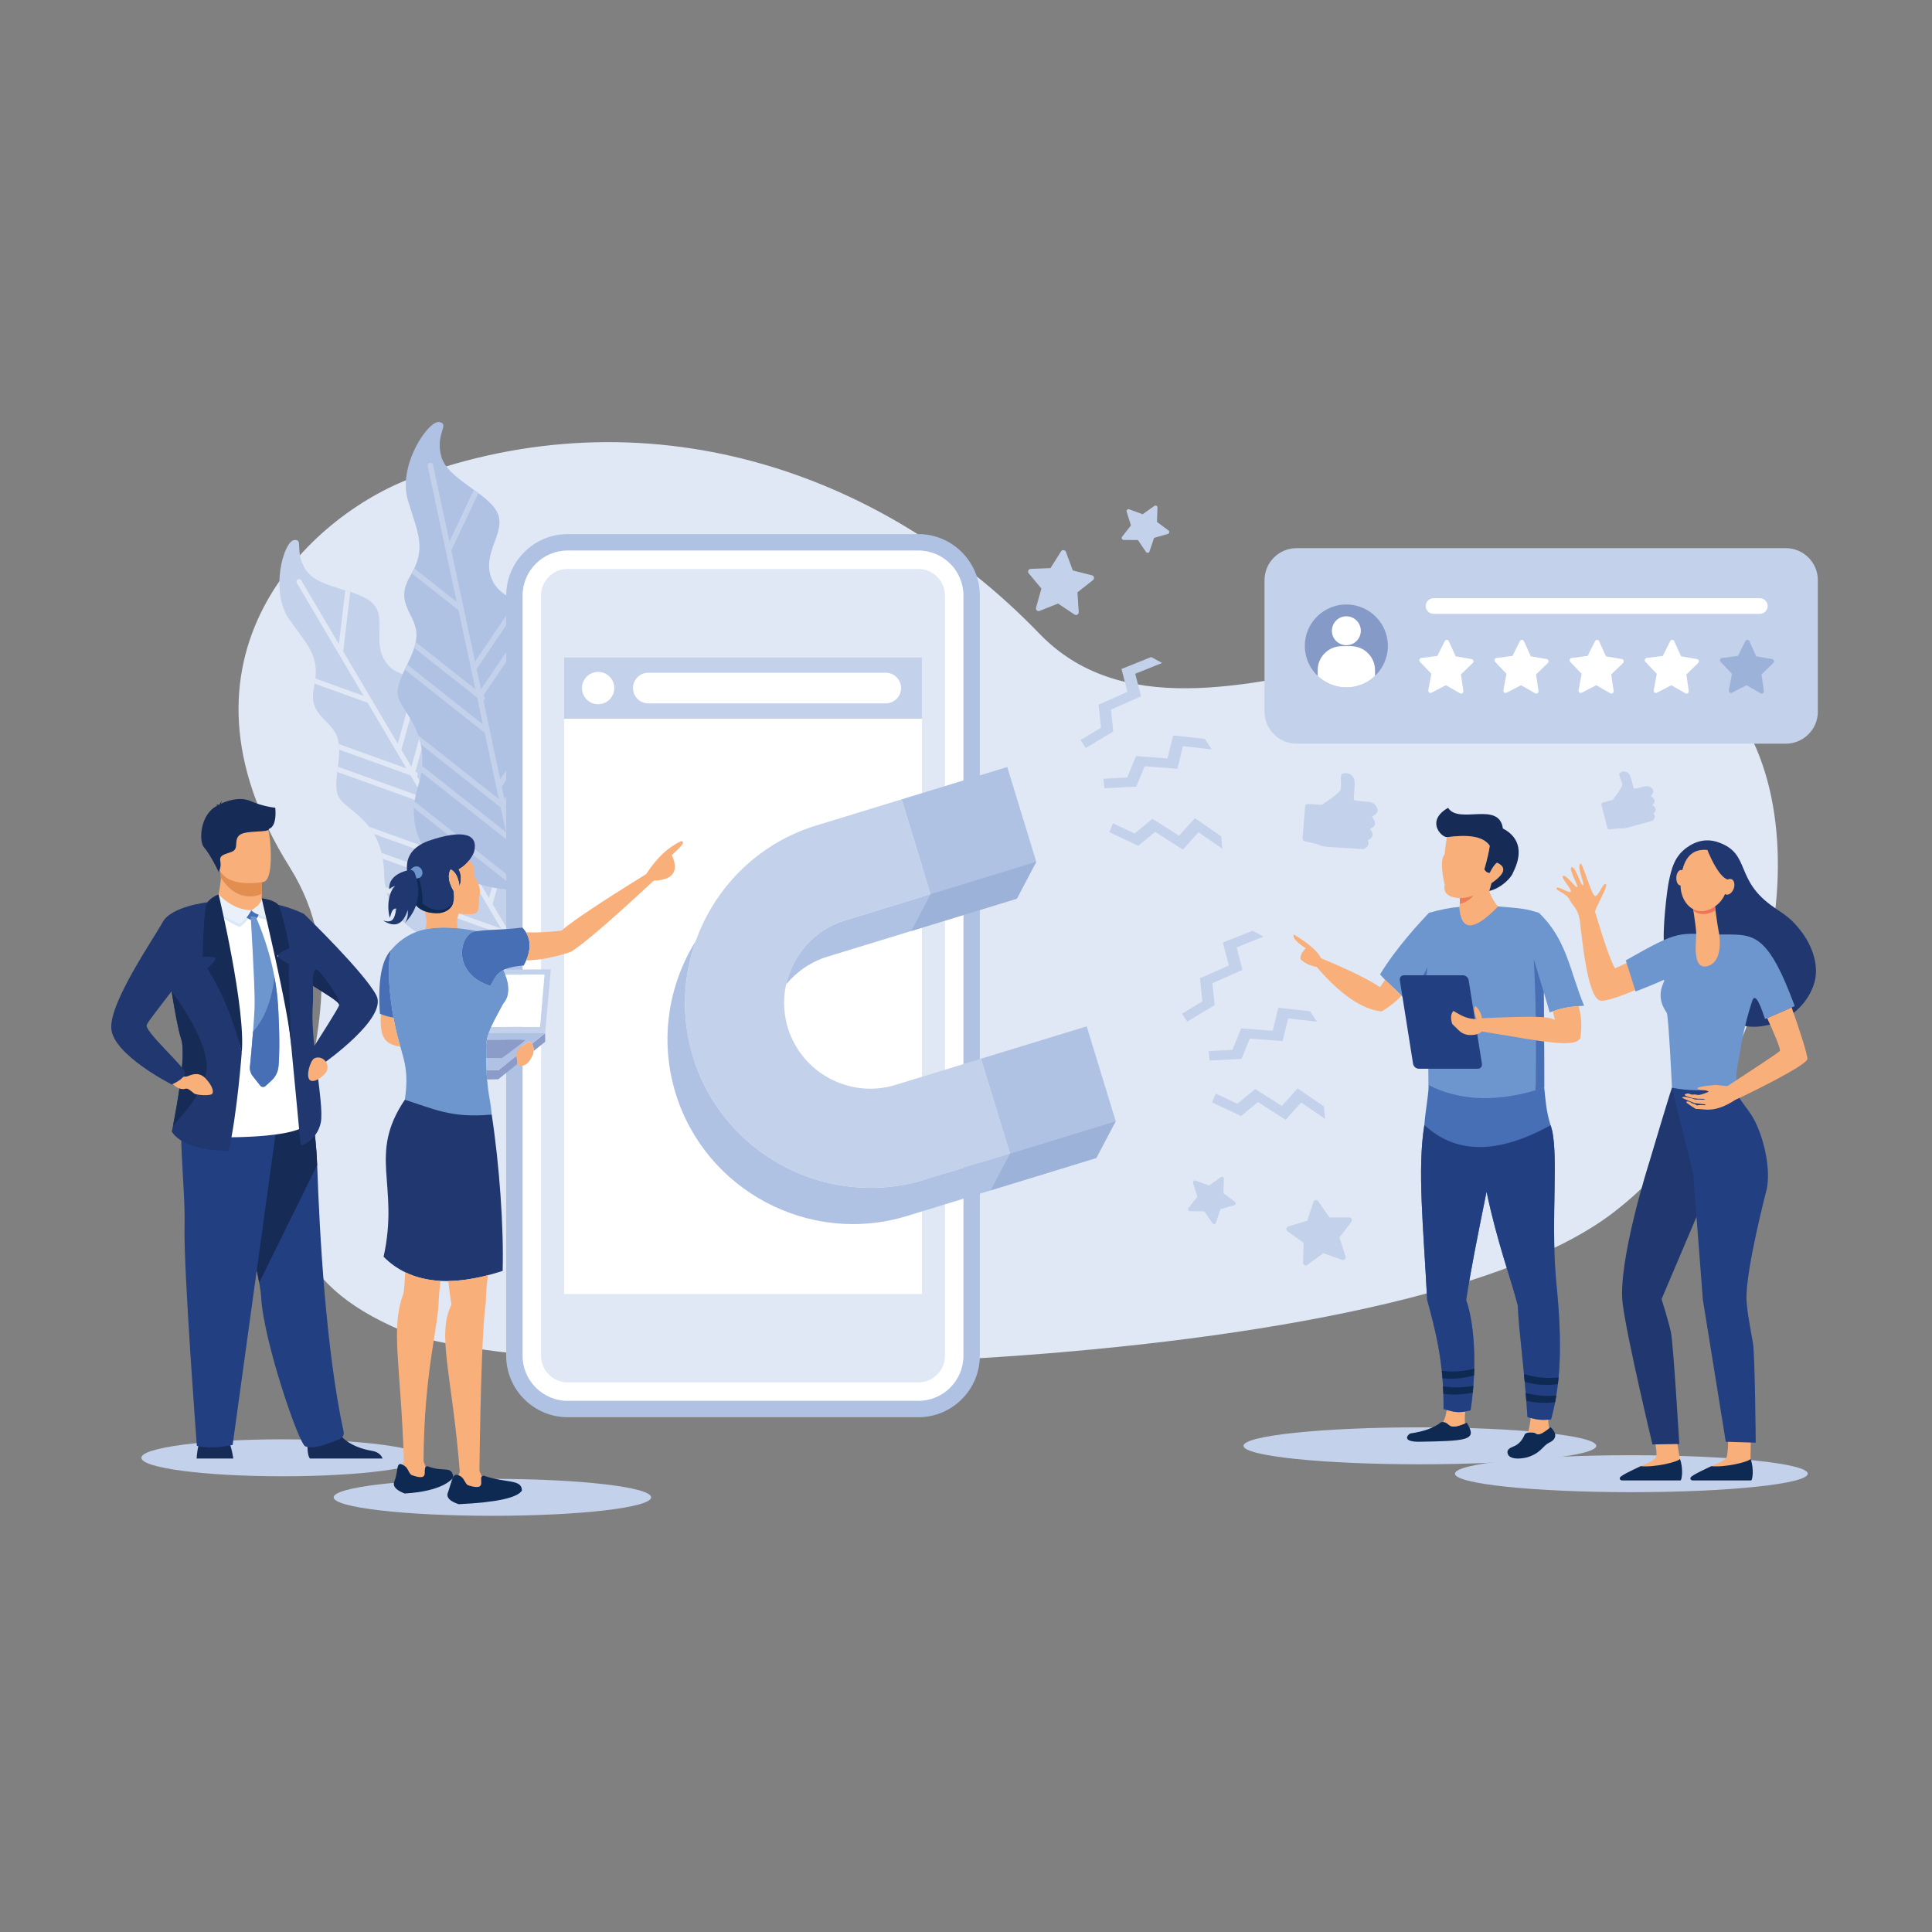 <svg xmlns="http://www.w3.org/2000/svg" enable-background="new 0 0 2000 2000" viewBox="0 0 2000 2000" id="business-team-attract-people">
  <rect x="0" y="0" width="2000" height="2000" fill="#808080" stroke="none"/>
  <path fill="#e0e8f5" fill-rule="evenodd" d="M426.61,494.71c240-89.1,483.93-10.33,649.37,161.24c82.74,85.81,210.95,56.16,341.49,26.51
		c130.45-29.63,263.24-59.26,355.28,26.36c125.66,116.9,68.1,417.44-104.21,547.61c-234.21,176.93-1106.71,182.24-1251.48,121.53
		c-247.38-103.75-1.58-295.88-117.05-480.06C163.77,680.62,320.55,534.08,426.61,494.71z" clip-rule="evenodd"></path>
  <path fill="#c4d1eb" fill-rule="evenodd" d="M442.55,970.49c0,0-43.73-14-44.9-66.2c-1.18-52.2-35.05-63.08-45.5-76.91c-10.45-13.83,3.17-41.26-2.44-62.32
		c-5.61-21.07-31.26-22.65-24.62-53.96c6.64-31.3-5.02-40.81-25.53-69.71c-20.51-28.9-6.01-80.76,4.76-82.29
		c10.77-1.54-0.42,11.9,12.52,31.23c12.94,19.32,53.78,19.01,69.16,34.41c15.38,15.39-2.61,42.23,15.56,63.45
		c18.16,21.21,59.24,6.79,74.27,27.82c15.03,21.02-7.03,52.95,4.75,75.65c11.79,22.71,42.65,31.52,57.91,48.79
		c15.26,17.27,43.99,50.44,14.51,100.75C523.52,991.5,442.55,970.49,442.55,970.49z" clip-rule="evenodd"></path>
  <path fill="#e0e8f5" fill-rule="evenodd" d="M400.51,924.41c-0.55-1.98-1.03-4.03-1.43-6.16l119.66,43.09l-13.89-23.51c-0.06-0.09-0.13-0.2-0.18-0.3
		l-7.12-12.05l-101.32-36.49c-0.36-2.12-0.78-4.15-1.26-6.1l98.34,35.42l-12.56-21.26l-93.6-33.71c-1.59-2.7-3.29-5.18-5.06-7.47
		l94.42,34l-6.24-10.55c-0.07-0.11-0.14-0.21-0.19-0.32l-27.28-46.17l-93.69-33.74c0.22-1.78,0.46-3.58,0.69-5.4l88.77,31.97
		l-13.62-23.05l-73.82-26.58c-0.03-1.95-0.16-3.89-0.4-5.79l69.98,25.2l-10.25-17.34c-0.05-0.08-0.1-0.16-0.15-0.25l-29.77-50.38
		l-54.78-19.73c0.33-1.86,0.6-3.65,0.79-5.36l49.75,17.92l-25.99-43.98c-0.06-0.08-0.11-0.17-0.15-0.26l-42.91-72.61
		c-0.74-1.26-0.33-2.89,0.93-3.63c1.26-0.75,2.89-0.33,3.64,0.93l38.99,65.98l6.62-55.61c1.74,0.54,3.46,1.08,5.16,1.63l-7.33,61.52
		l29.3,49.57c0.04,0.06,0.08,0.13,0.12,0.2l27.1,45.84l19.07-68.86c1.77,0.26,3.54,0.48,5.32,0.7l-20.63,74.53l10.33,17.47
		l25.24-90.08c1.79,0.29,3.54,0.63,5.24,1.02l-26.36,94.11l0.68,0.24c1.38,0.5,2.1,2.01,1.6,3.4c-0.14,0.4-0.37,0.74-0.66,1.02
		l15.22,25.75c0.05,0.08,0.09,0.15,0.13,0.22l24.64,41.69l18.69-66.72c1.41,1.37,2.88,2.69,4.41,3.96l-19.36,69.1l6.34,10.72
		l20.73-74c1.53,1.07,3.08,2.11,4.65,3.13l-21.63,77.2l16.16,27.34c0.05,0.07,0.08,0.14,0.12,0.21l4.47,7.57l26.56-94.79
		c1.55,1.32,3.02,2.68,4.38,4.09l-27.19,97.04l17.09,28.91c0.04,0.07,0.08,0.13,0.12,0.21l0.05,0.08c-1.95,0.99-3.95,1.89-5.97,2.7
		L400.51,924.41z" clip-rule="evenodd"></path>
  <path fill="#b0c2e4" fill-rule="evenodd" d="M455.23,896.83c0,0-39.23-28.78-22.85-81.63c16.38-52.85-13.99-75.18-19.84-92.6
		c-5.85-17.42,17.07-40.39,18.52-63.45c1.46-23.06-23.79-33.28-6.58-62.51c17.21-29.22,8.69-42.7-2.2-78.64
		c-10.89-35.94,21.13-83.17,32.47-81.09c11.34,2.08-4.43,11.82,2.07,35.6c6.5,23.77,47.64,37.2,57.92,57.85
		c10.27,20.64-16.83,41.56-5.72,68.99c11.11,27.43,57.25,26.76,65.28,52.95c8.03,26.19-24.88,50.84-20.68,77.63
		c4.2,26.79,32.25,46.02,41.77,68.52c9.53,22.49,27.23,65.49-19.32,106.12C529.53,945.19,455.23,896.83,455.23,896.83z" clip-rule="evenodd"></path>
  <path fill="#c4d1eb" fill-rule="evenodd" d="M428.49 836.38c.11-2.17.32-4.39.63-6.67l105.74 83.57-6.05-28.3c-.03-.12-.06-.24-.08-.36l-3.1-14.51-89.54-70.76c.35-2.25.61-4.44.78-6.55l86.9 68.68-5.47-25.59-82.71-65.37c-.68-3.25-1.56-6.31-2.57-9.2l83.44 65.94-2.72-12.7c-.03-.13-.06-.26-.08-.39l-11.88-55.58L419 693.14c.82-1.71 1.67-3.44 2.51-5.19l78.44 62-5.93-27.75-65.23-51.55c.62-1.98 1.15-3.96 1.54-5.95l61.84 48.87-4.46-20.87c-.03-.1-.05-.2-.06-.3l-12.96-60.64-48.41-38.26c.96-1.76 1.83-3.46 2.6-5.12l43.96 34.75-11.32-52.95c-.03-.1-.05-.2-.07-.31l-18.69-87.4c-.32-1.52.64-3.01 2.16-3.34 1.52-.33 3.02.64 3.34 2.16l16.98 79.42 25.36-53.66c1.57 1.12 3.12 2.25 4.64 3.38l-28.06 59.35 12.76 59.67c.02.08.04.16.05.24l11.8 55.19 42.34-62.79c1.69.85 3.4 1.68 5.11 2.49l-45.81 67.95 4.49 21.03 55.67-82.03c1.69.9 3.34 1.82 4.92 2.79l-58.16 85.7.6.48c1.22.96 1.43 2.73.47 3.95-.28.35-.63.63-1.01.8l6.63 31c.02.09.04.18.05.27l10.73 50.18 41.24-60.76c.95 1.85 1.99 3.67 3.1 5.47l-42.71 62.92 2.76 12.91 45.73-67.38c1.18 1.59 2.39 3.16 3.62 4.71l-47.72 70.3 7.04 32.91c.02.09.04.17.05.26l1.95 9.11 58.58-86.32c1.11 1.85 2.13 3.71 3.02 5.59l-59.97 88.37 7.44 34.8c.02.08.04.16.05.25l.02.1c-2.29.34-4.6.57-6.91.71L428.49 836.38zM292.4 1489.98c80.66 0 146.05 8.56 146.05 19.12 0 10.56-65.39 19.13-146.05 19.13-80.66 0-146.05-8.56-146.05-19.13C146.35 1498.55 211.74 1489.98 292.4 1489.98zM509.72 1530.91c90.76 0 164.33 8.56 164.33 19.13 0 10.56-73.57 19.12-164.33 19.12-90.76 0-164.33-8.56-164.33-19.12C345.4 1539.47 418.97 1530.91 509.72 1530.91z" clip-rule="evenodd"></path>
  <ellipse cx="1688.78" cy="1525.56" fill="#c4d1eb" fill-rule="evenodd" clip-rule="evenodd" rx="182.61" ry="19.13"></ellipse>
  <path fill="#c4d1eb" fill-rule="evenodd" d="M1469.86,1477.58c100.85,0,182.61,8.56,182.61,19.13c0,10.56-81.76,19.12-182.61,19.12
		c-100.85,0-182.61-8.56-182.61-19.12C1287.25,1486.15,1369.01,1477.58,1469.86,1477.58z" clip-rule="evenodd"></path>
  <path fill="#b0c2e4" fill-rule="evenodd" d="M950.74,552.9H587.61c-35.01,0-63.59,28.58-63.59,63.59v787.02c0,35.01,28.58,63.59,63.59,63.59h363.13
		c35.01,0,63.59-28.58,63.59-63.59V616.5C1014.33,581.49,985.75,552.9,950.74,552.9z" clip-rule="evenodd"></path>
  <path fill="#fff" fill-rule="evenodd" d="M950.74,569.87H587.61c-25.65,0-46.63,20.98-46.63,46.63v787.02c0,25.65,20.98,46.63,46.63,46.63h363.13
		c25.65,0,46.63-20.98,46.63-46.63V616.5C997.37,590.85,976.39,569.87,950.74,569.87z" clip-rule="evenodd"></path>
  <path fill="#e0e8f5" fill-rule="evenodd" d="M950.74,588.99c-119.09,0-244.04,0-363.13,0c-15.13,0-27.5,12.38-27.5,27.5v787.02
		c0,15.13,12.38,27.5,27.5,27.5h363.13c15.13,0,27.5-12.38,27.5-27.5V616.5C978.24,601.37,965.87,588.99,950.74,588.99z" clip-rule="evenodd"></path>
  <path fill="#f48661" fill-rule="evenodd" d="M1732.37,1165.71c-3.93,3.45-8.24,4.85-13.27,3.8C1723.81,1173.09,1730.36,1170.35,1732.37,1165.71z" clip-rule="evenodd"></path>
  <path fill="#f9af79" fill-rule="evenodd" d="M1714.62,1507.28c0.75-5.32-0.92-14.47-5.08-28.79c8.24,0.01,15.18-3.63,23.61-3.5
		c2.3,13.47,5.88,35.58,5.88,35.58l0.38,17.49l-58.72,0.44c0,0,0.5,0.25,17.81-10.68
		C1699.78,1516.98,1713.91,1512.41,1714.62,1507.28z" clip-rule="evenodd"></path>
  <path fill="#0e2952" fill-rule="evenodd" d="M1739.68,1532.52h-60.59c-2.24-0.2-2.79-2.03-2.02-3.15c1.6-2.33,13.43-7.89,21.37-11.59
		c13.94,1.46,38.44-4.27,40.64-7.49C1742.9,1520.97,1740.93,1532.25,1739.68,1532.52z" clip-rule="evenodd"></path>
  <path fill="#f9af79" fill-rule="evenodd" d="M1787.76,1507.28c0.75-5.32,2.02-11.99,0.16-29.73c8.26,0.01,16.11-1.53,24.54-1.41
		c0,13.85-0.29,34.41-0.29,34.41l0.37,17.49l-58.7,0.44c0,0,0.5,0.25,17.79-10.68C1772.91,1516.98,1787.05,1512.41,1787.76,1507.28z
		" clip-rule="evenodd"></path>
  <path fill="#0e2952" fill-rule="evenodd" d="M1812.82,1532.52h-60.61c-2.24-0.2-2.78-2.03-2-3.15c1.59-2.33,13.42-7.89,21.37-11.59
		c13.94,1.46,38.42-4.27,40.62-7.49C1816.04,1520.97,1814.07,1532.25,1812.82,1532.52z" clip-rule="evenodd"></path>
  <path fill="#f9af79" fill-rule="evenodd" d="M1745.1,1000.31l-22.09-23.28c0,0-23.63,13-51.18,25.42c-7.58-13.18-19.94-56.56-20.61-58.62
		c-0.66-2.09,14.47-28.13,11.1-28.78c-3.39-0.66-7.79,13.91-11.38,12.43c-3.58-1.47-12.79-35.26-14.94-33.42
		c-4.03,3.45,4.85,21.02,2.72,22.29c-2.13,1.28-7.52-19.47-11.62-18.59c-4.12,0.88,6.92,18.89,5.72,20.62
		c-1.22,1.73-12.76-15.16-15.14-11.24c-1.29,2.11,10.64,14.7,8.19,16.12c-2.45,1.41-13.21-6.52-14.49-3.96
		c-1.29,2.57,10.03,5.25,13.18,11.75c3.13,6.48,8.85,9.02,10.76,21.31c1.89,12.27,7.08,77.94,20.46,83.22
		C1667.47,1040.19,1745.1,1000.31,1745.1,1000.31z" clip-rule="evenodd"></path>
  <path fill="#20386f" fill-rule="evenodd" d="M1730.83,1125.97l17.91,9.99l36.4,55.65l-65.09,153.23c0,0,7.34,23.05,9.72,34.56
		c2.49,12.04,8.63,115.42,8.63,115.42l-27.77,0.47c0,0-26.38-110.06-30.85-145.77c-5.42-43.38,27.62-146.68,27.62-146.68
		c6.15-21.07,19.43-64.44,19.43-64.44S1730.06,1127.82,1730.83,1125.97z" clip-rule="evenodd"></path>
  <path fill="#223f81" fill-rule="evenodd" d="M1793.16,1105.07c0,0-1.86,13.09,5.55,28.03c4.51,9.1,12.32,16.25,17.9,27.39
		c10.57,21.12,16.3,51.09,12.35,70.36c0,0-21.85,83.44-20.99,113.93c0.31,11.25,4.17,31.52,6.64,45.21
		c2.19,12.1,2.92,103.45,2.92,103.45l-31.02-0.94l-23.74-147.34l-10.05-130.96l-21.91-88.22L1793.16,1105.07z" clip-rule="evenodd"></path>
  <path fill="#20386f" fill-rule="evenodd" d="M1727.49,912.8c2.74-12.94,5.57-25.94,18.44-35.26c10.42-7.55,21.59-9.71,33.46-5.41
		c33.62,12.19,15.54,38.87,57.26,67.29c12.95,8.84,17.88,11.92,27.17,23.7c13.03,16.48,20.14,38.58,13.59,56.79
		c-13.54,37.63-55.47,48.51-77.41,40.53c-40.84-14.84-74.86-66.64-77.13-80.77C1720.47,964.54,1725.71,921.14,1727.49,912.8z" clip-rule="evenodd"></path>
  <path fill="#6d96ce" fill-rule="evenodd" d="M1720.96,1014.95c-9.88,4.57-27.79,11.42-27.79,11.42l-10.17-32.2c57.55-32.75,53.03-27.45,96.22-26.82
		c34.51,0.5,48.99-6.1,78.7,74.13c0,0-22.62,10.16-30.72,13.43c-3.49-9.92-9.78-29.7-13.45-18.42
		c-5.55,17.03-9.61,34.23-12.33,51.93c-1.73,10.49-5.49,23.93-3.52,34.61c0,0-23.5,4.84-41.45,5.64h-0.16
		c-8.67-0.23-17.55-0.99-25.47-2.7c0,0-3.52-74.41-5.4-77.52c-2.08-3.43-10.88-14.54-3.41-31.16
		C1723.36,1014.35,1723.01,1014.02,1720.96,1014.95z" clip-rule="evenodd"></path>
  <path fill="#f9af79" fill-rule="evenodd" d="M1764.17 1144.12c-.41.05-2.24-.19-3.74-.16-2.07.05-3.89.36-3.89.36s-.81-.71-2.37-1.42c-.65-.3-1.7-.41-2.43-.75-.74-.34-1.38-.98-2.07-1.29-1.83-.8-3.52-.98-4.07-.02-.47.8 9.73 7.03 9.73 7.03 9.45.06 19.33 4.88 41.22-9.4 12.49-5.46 73.18-35.45 74.4-41.97.7-3.68-8.63-32.06-16.24-53.6-5.86 2.63-18.35 8.17-25.33 11.1 6.41 13.58 13.97 31.57 13.17 33.77-.2.58-.96 1.62-41.99 28.48-1.04.67-2.1 1.36-3.16 2.07-2.9 1.89-5.99 3.9-9.27 6.03l-11.69-1.22c0 0-18.53 1.28-19.1 3.39-.24.97 1.3 1.45 3.19 1.73h.06c.27.03.55.07.84.1h.02c2.05.25 4.19.29 4.71.47.58.2 1.78.67 2.79 1.36-11.56 4.73-10.67 3.04-14.5 2.8-.97-.07-1.99.21-2.9.14-1.55-.14-2.79-1.07-3.98-1.14-1.76-.1-3.2.72-3.5 1.05-.41.41.36 1.01 1.83 1.67 8.92 3.87 16.32 2.38 18.69 2.96 1.59.38-1.32.98-5.86.5-1.12-.11-2.61.3-4.1-.06-1.01-.23-1.91-.86-2.89-1.1-.91-.23-1.83-.22-2.6-.35-.99-.19-2.38-.96-3.18-1.04-2.96-.34-4.4.18-4.74.45-.68.61 12.77 5.78 12.77 5.78s9.28 1.33 11.35 1.33C1765.35 1143.19 1766.6 1143.76 1764.17 1144.12zM1774.98 935.6c0 0 2.64 21.26 4.19 28.62 1.62 7.72 4.06 32.04-11.95 35.98-16.01 3.95-11.05-26.45-11.32-34.3-.25-7.86-4.8-35.22-4.8-35.22L1774.98 935.6z" clip-rule="evenodd"></path>
  <path fill="#f27458" fill-rule="evenodd" d="M1775.85,942.39c-0.16,0.1-0.31,0.2-0.48,0.3c-8.84,5.06-16.55,4.27-22.32,0.32
		c-1.04-6.8-1.94-12.32-1.94-12.32l23.88,4.91C1774.98,935.6,1775.34,938.44,1775.85,942.39z" clip-rule="evenodd"></path>
  <path fill="#f9af79" fill-rule="evenodd" d="M1770.17,880.26c0,0,9.38,2.64,14.79,11.96c5.4,9.31,8.1,36.06-11.81,47.48
		c-19.91,11.41-34.04-6.88-33.43-23.98C1740.32,898.61,1745.08,875.97,1770.17,880.26z" clip-rule="evenodd"></path>
  <path fill="#f9af79" fill-rule="evenodd" d="M1735.31,908.37c-0.21,4.44,1.69,8.16,4.25,8.29c2.57,0.13,4.84-3.36,5.05-7.82c0.23-4.45-1.67-8.16-4.24-8.29
		C1737.79,900.42,1735.54,903.93,1735.31,908.37z" clip-rule="evenodd"></path>
  <path fill="#20386f" fill-rule="evenodd" d="M1767.35,879.56c0,0,10.74,27.99,21.24,30.96c10.5,2.98,9.66,16.74,9.66,16.74s1.35-31.81-8.26-39.62
		C1780.41,879.86,1767.35,879.56,1767.35,879.56z" clip-rule="evenodd"></path>
  <path fill="#f9af79" fill-rule="evenodd" d="M1784.08,916.01c-1.62,4.37-0.55,8.81,2.38,9.92c2.92,1.09,6.61-1.55,8.23-5.93c1.63-4.37,0.57-8.81-2.37-9.92
		C1789.4,908.98,1785.71,911.62,1784.08,916.01z" clip-rule="evenodd"></path>
  <polygon fill="#c4d1eb" fill-rule="evenodd" points="1191.68 680.17 1160.97 692.51 1167.11 716.21 1137.26 729.48 1139.74 753.33 1118.61 766.13 1124.11 774.32 1152.45 757.18 1150.08 734.59 1181.22 720.83 1175.19 697.48 1202.99 686.3" clip-rule="evenodd"></polygon>
  <polygon fill="#c4d1eb" fill-rule="evenodd" points="1296.65 963.43 1265.94 975.76 1272.08 999.47 1242.23 1012.74 1244.71 1036.58 1223.59 1049.39 1229.09 1057.58 1257.43 1040.43 1255.06 1017.85 1286.2 1004.08 1280.17 980.73 1307.97 969.56" clip-rule="evenodd"></polygon>
  <polygon fill="#c4d1eb" fill-rule="evenodd" points="1247.29 764.97 1214.39 761.32 1208.59 785.11 1176.01 782.68 1166.92 804.86 1142.25 806.15 1143.22 815.96 1176.3 814.26 1184.9 793.24 1218.84 795.85 1224.57 772.42 1254.35 775.73" clip-rule="evenodd"></polygon>
  <polygon fill="#c4d1eb" fill-rule="evenodd" points="1356.2 1046.86 1323.3 1043.21 1317.5 1067 1284.92 1064.57 1275.83 1086.75 1251.16 1088.04 1252.13 1097.85 1285.21 1096.15 1293.81 1075.13 1327.75 1077.74 1333.48 1054.31 1363.26 1057.62" clip-rule="evenodd"></polygon>
  <polygon fill="#c4d1eb" fill-rule="evenodd" points="1264.19 865.74 1236.94 846.96 1220.57 865.17 1193.02 847.62 1174.52 862.86 1152.17 852.33 1148.39 861.44 1178.33 875.59 1195.85 861.13 1224.53 879.49 1240.66 861.56 1265.33 878.56" clip-rule="evenodd"></polygon>
  <polygon fill="#c4d1eb" fill-rule="evenodd" points="1370.56 1145.47 1343.31 1126.69 1326.94 1144.91 1299.39 1127.36 1280.88 1142.6 1258.54 1132.07 1254.75 1141.17 1284.7 1155.32 1302.22 1140.87 1330.89 1159.22 1347.02 1141.29 1371.7 1158.29" clip-rule="evenodd"></polygon>
  <path fill="#c4d1eb" fill-rule="evenodd" d="m1161.61 555.61 9.14-11.69-4.45-14.16c-.5-1.62 1.06-3.1 2.66-2.53l13.94 5.1 12.1-8.6c1.38-.99 3.29.04 3.22 1.72l-.53 14.85 11.92 8.84c1.36 1 .97 3.13-.66 3.6l-14.27 4.07-4.73 14.08c-.54 1.6-2.69 1.89-3.63.49l-8.29-12.31-14.85-.15C1161.5 558.9 1160.56 556.94 1161.61 555.61zM1230.37 1250.53l9.15-11.7-4.45-14.16c-.5-1.62 1.07-3.1 2.66-2.53l13.94 5.1 12.1-8.6c1.38-.98 3.29.04 3.22 1.72l-.52 14.85 11.92 8.84c1.36 1 .97 3.13-.66 3.6l-14.27 4.07-4.73 14.08c-.54 1.6-2.69 1.89-3.63.49l-8.29-12.31-14.85-.15C1230.27 1253.81 1229.32 1251.86 1230.37 1250.53zM1072.5 629.02l5.55-19.73-13.11-15.75c-1.49-1.8-.26-4.51 2.07-4.63l20.47-.8 10.94-17.33c1.24-1.98 4.22-1.68 5.02.51l7.11 19.24 19.86 5.04c2.26.56 2.88 3.49 1.04 4.95l-16.09 12.68 1.34 20.46c.15 2.33-2.44 3.82-4.38 2.52l-17.04-11.38-19.05 7.59C1074.09 633.27 1071.86 631.27 1072.5 629.02zM1392.9 1300.58l-6.35-19.49 12.45-16.27c1.41-1.86.08-4.52-2.26-4.54l-20.49.04-11.64-16.87c-1.32-1.93-4.29-1.5-4.99.72l-6.32 19.52-19.64 5.85c-2.24.65-2.73 3.6-.84 4.98l16.59 12.01-.5 20.5c-.06 2.34 2.59 3.72 4.48 2.34l16.56-12.06 19.34 6.81C1391.48 1304.89 1393.63 1302.8 1392.9 1300.58zM1354.1 832.3l14.08.88c0 0 18.83-11.77 19.76-16.43.93-4.63-1.16-14.77 1.68-15.79 2.85-1.02 8.76-1.52 11.92 4.98 2.31 4.7-1.26 20.94.31 22.18.97.78 9.07 1.51 14.98 1.97 3.89.29 7.29 2.73 8.83 6.31l0 0c1.04 2.43.24 5.25-1.9 6.77l-3.38 2.38 2.21 3.47c1.64 2.61.87 6.03-1.71 7.69l-2.63 1.68 1.54 2.07c1.99 2.66 1.21 6.46-1.67 8.14l-2.32 1.38.28.62c1.17 2.66.12 5.75-2.41 7.14l-2.33 1.29-37.53-2.4c-3.52-.22-6.96-1.16-10.09-2.75l-13.06-3.04c-1.4-.31-2.35-1.61-2.23-3.06l2.58-32.81C1351.13 833.37 1352.5 832.18 1354.1 832.3zM1659.34 830.73l10.07-2.76c0 0 10.35-12.76 9.88-16.24-.46-3.46-4.36-10.05-2.61-11.45 1.75-1.4 5.77-3.17 9.54.63 2.74 2.73 4.14 14.96 5.54 15.45.87.31 6.71-1.12 10.96-2.22 2.79-.73 5.76.16 7.7 2.3l0 0c1.31 1.45 1.43 3.62.3 5.19l-1.8 2.47 2.38 1.9c1.77 1.43 2.06 4.01.65 5.79l-1.44 1.81 1.58 1.08c2.03 1.38 2.4 4.23.79 6.1l-1.29 1.52.34.37c1.45 1.58 1.47 3.99.02 5.58l-1.32 1.46-26.84 7.33c-2.51.69-5.15.85-7.72.49l-9.87 1.01c-1.05.12-2.03-.56-2.3-1.61l-6.06-23.58C1657.52 832.19 1658.2 831.03 1659.34 830.73zM1342.12 567.45h506.6c18.2 0 33.1 14.89 33.1 33.1v136.2c0 18.2-14.89 33.1-33.1 33.1h-506.6c-18.2 0-33.1-14.89-33.1-33.1v-136.2C1309.03 582.35 1323.92 567.45 1342.12 567.45z" clip-rule="evenodd"></path>
  <path fill="#859ac6" fill-rule="evenodd" d="M1436.69,668.64l-0.01,1.11l-0.04,1.1l-0.07,1.1l-0.1,1.09l-0.13,1.08l-0.15,1.07l-0.18,1.06l-0.2,1.05
			l-0.23,1.04l-0.25,1.03l-0.28,1.02l-0.3,1.01l-0.33,1l-0.35,0.99l-0.37,0.98l-0.4,0.97l-0.42,0.96l-0.44,0.94l-0.46,0.93h0
			l-0.48,0.92l-0.51,0.91l-0.53,0.89l-0.55,0.88l-0.57,0.86l-0.59,0.85l-0.61,0.84h0l-0.63,0.82l-0.65,0.8l-0.67,0.79l-0.68,0.77
			l-0.7,0.75l-0.72,0.74l-0.74,0.72h0l-0.75,0.7l-0.77,0.68h0l-0.79,0.67l-0.8,0.65h0l-0.82,0.63h0l-0.83,0.61h0l-0.85,0.59h0
			l-0.86,0.57h0l-0.88,0.55h0l-0.89,0.53h0l-0.9,0.5h0l-0.92,0.49h0l-0.93,0.46h-0.01l-0.94,0.44h0l-0.96,0.42h0l-0.96,0.4h0
			l-0.98,0.37h-0.01l-0.99,0.35h0l-1,0.32h-0.01l-1.01,0.3h0l-1.02,0.27h0l-1.03,0.25h0l-1.04,0.23h-0.01l-1.05,0.2h0l-1.06,0.18h0
			l-1.07,0.15h-0.01l-1.07,0.12h-0.01l-1.08,0.1h-0.01l-1.09,0.07h-0.01l-1.1,0.04h-0.01l-1.1,0.01h-0.01l-1.1-0.01h-0.01
			l-1.09-0.04h-0.01l-1.09-0.07h-0.01l-1.08-0.1h-0.01l-1.08-0.12h0l-1.07-0.15h-0.01l-1.06-0.18h0l-1.05-0.2h0l-1.04-0.23h0
			l-1.03-0.25h0l-1.02-0.27h0l-1.01-0.3h0l-1-0.32l-0.99-0.35h0l-0.98-0.37l-0.97-0.4l-0.96-0.42l-0.95-0.44l-0.93-0.46l-0.92-0.49
			l-0.91-0.5l-0.89-0.53l-0.88-0.55h0l-0.86-0.57h0l-0.85-0.59h0l-0.83-0.61h0l-0.82-0.63h0l-0.8-0.65h0l-0.79-0.67h0l-0.77-0.68
			l-0.75-0.7h0l-0.74-0.72l-0.72-0.74h0l-0.7-0.75h0l-0.68-0.77l-0.67-0.79l-0.65-0.8l-0.63-0.82h0l-0.61-0.84h0l-0.59-0.85h0
			l-0.57-0.86h0l-0.55-0.88h0l-0.52-0.89h0l-0.51-0.91l-0.49-0.92l-0.46-0.93l-0.44-0.94h0l-0.42-0.96h0l-0.4-0.97l-0.37-0.98h0
			l-0.35-0.99l-0.32-1l-0.3-1.01h0l-0.28-1.02l-0.25-1.03l-0.23-1.04l-0.2-1.05l-0.18-1.06l-0.15-1.07l-0.12-1.08l-0.1-1.09
			l-0.07-1.1l-0.04-1.1l-0.01-1.11l0.01-1.11l0.04-1.1l0.07-1.09l0.1-1.09l0.12-1.08l0.15-1.07l0.18-1.06l0.2-1.05l0.23-1.04
			l0.25-1.04l0.28-1.02h0l0.3-1.01l0.32-1l0.35-0.99l0,0l0.37-0.98v0l0.4-0.97h0l0.42-0.96h0l0.44-0.94v0l0.46-0.93v0l0.49-0.92v0
			l0.51-0.9l0,0l0.52-0.89l0,0l0.55-0.87l0,0l0.57-0.86l0,0l0.59-0.85l0,0l0.61-0.83l0,0l0.63-0.82v0l0.65-0.8v0
			c0.42-0.51,0.86-1.02,1.31-1.51l0.04-0.05l0,0l0.7-0.75l0,0l0.72-0.73v0l0.74-0.72l0,0l0.75-0.7v0l0.77-0.68l0-0.01l0.79-0.66
			l0-0.01l0.8-0.64l0,0l0.82-0.62c7.16-5.36,16.06-8.53,25.71-8.53c9.63,0,18.53,3.17,25.69,8.53l0.82,0.62l0,0
			c0.54,0.43,1.07,0.86,1.59,1.31l0,0.01l0.77,0.68v0l0.75,0.7l0,0l0.74,0.72v0c0.48,0.48,0.96,0.98,1.42,1.49v0
			c0.46,0.51,0.92,1.03,1.35,1.56v0l0.65,0.8v0l0.63,0.82l0,0l0.61,0.83v0l0.59,0.85v0l0.57,0.86v0l0.55,0.87v0l0.53,0.89v0
			l0.51,0.9v0l0.48,0.92l0,0l0.46,0.93v0l0.44,0.94l0.42,0.96l0.4,0.97v0l0.37,0.98v0l0.35,0.99l0.33,1l0.3,1.01l0.28,1.02
			l0.25,1.04l0.23,1.04l0.2,1.05l0.18,1.06l0.15,1.07l0.13,1.08l0.1,1.09l0.07,1.09l0.04,1.1L1436.69,668.64L1436.69,668.64z
			 M1420.26,634.85l1.59,1.31C1421.33,635.71,1420.8,635.28,1420.26,634.85L1420.26,634.85z M1424.11,638.27l1.42,1.49
			C1425.07,639.26,1424.59,638.76,1424.11,638.27L1424.11,638.27z M1425.53,639.77l1.35,1.56
			C1426.44,640.79,1425.99,640.27,1425.53,639.77z" clip-rule="evenodd"></path>
  <path fill="#fff" fill-rule="evenodd" d="M1408.72 652.96c0 8.27-6.71 14.97-14.98 14.97-8.27 0-14.97-6.7-14.97-14.97 0-8.26 6.7-14.97 14.97-14.97C1402.01 637.99 1408.72 644.7 1408.72 652.96zM1364.06 699.69v-5.9c0-13.72 11.13-24.86 24.86-24.86h9.66c13.72 0 24.85 11.14 24.85 24.86v5.9c-7.71 7.38-18.17 11.91-29.67 11.91C1382.23 711.6 1371.77 707.07 1364.06 699.69zM1756.75 682.26l-16.51-2.85-7.09-15.68c-.82-1.78-3.24-1.82-4.14-.08l-7.7 15.36-16.61 2.14c-1.89.24-2.71 2.63-1.37 4.02l11.75 12.35-3.17 17c-.37 1.93 1.58 3.45 3.29 2.57l14.96-7.74 14.66 8.37c1.67.95 3.67-.49 3.39-2.44l-2.49-17.11 12.23-11.83C1759.34 685.01 1758.64 682.58 1756.75 682.26z" clip-rule="evenodd"></path>
  <path fill="#9db2d9" fill-rule="evenodd" d="M1834.54,682.26l-16.51-2.85l-7.09-15.68c-0.82-1.78-3.25-1.82-4.14-0.08l-7.7,15.36l-16.61,2.14
		c-1.89,0.24-2.7,2.63-1.36,4.02l11.75,12.35l-3.17,17c-0.37,1.93,1.58,3.45,3.29,2.57l14.96-7.74l14.66,8.37
		c1.67,0.95,3.67-0.49,3.39-2.44l-2.49-17.11l12.23-11.83C1837.13,685.01,1836.43,682.58,1834.54,682.26z" clip-rule="evenodd"></path>
  <path fill="#fff" fill-rule="evenodd" d="m1678.96 682.26-16.51-2.85-7.09-15.68c-.82-1.78-3.25-1.82-4.14-.08l-7.7 15.36-16.61 2.14c-1.89.24-2.7 2.63-1.36 4.02l11.75 12.35-3.17 17c-.37 1.93 1.58 3.45 3.29 2.57l14.96-7.74 14.66 8.37c1.67.95 3.67-.49 3.39-2.44l-2.49-17.11 12.23-11.83C1681.55 685.01 1680.85 682.58 1678.96 682.26zM1601.17 682.26l-16.51-2.85-7.09-15.68c-.82-1.78-3.24-1.82-4.14-.08l-7.7 15.36-16.61 2.14c-1.89.24-2.7 2.63-1.36 4.02l11.75 12.35-3.17 17c-.37 1.93 1.58 3.45 3.29 2.57l14.96-7.74 14.66 8.37c1.67.95 3.67-.49 3.38-2.44l-2.49-17.11 12.23-11.83C1603.76 685.01 1603.06 682.58 1601.17 682.26zM1523.38 682.26l-16.51-2.85-7.09-15.68c-.82-1.78-3.24-1.82-4.14-.08l-7.7 15.36-16.61 2.14c-1.89.24-2.71 2.63-1.36 4.02l11.75 12.35-3.17 17c-.37 1.93 1.58 3.45 3.29 2.57l14.96-7.74 14.66 8.37c1.67.95 3.67-.49 3.39-2.44l-2.49-17.11 12.23-11.83C1525.97 685.01 1525.27 682.58 1523.38 682.26zM1483.99 619.27h337.8c4.45 0 8.09 3.64 8.09 8.09v0c0 4.45-3.64 8.09-8.09 8.09h-337.8c-4.45 0-8.09-3.64-8.09-8.09v0C1475.9 622.91 1479.54 619.27 1483.99 619.27z" clip-rule="evenodd"></path>
  <path fill="#f9af79" fill-rule="evenodd" d="M1557.12,941.57c-3.64,0.26-7.14-4.05-8.15-5.34c-3.87-4.91-6.34-10.68-7.33-13.91
		c0.75-2.15,1.54-4.86,2.37-8.14c14.01-9.52,15.93-16.56,5.74-21.12c-2.05,1.15-4.6,4.69-7.64,10.63c-2.43-0.1-4.27-1.34-5.52-3.73
		c2.89-10.02,4.77-18.16,5.65-24.41c-6.9-10.26-23.05-11.72-44.43-8.95c-0.99,5.69-1.81,11.72-2.44,18.08
		c-3.78,3.48-3.29,16.39,0.19,31.27c-1.74,8.46,3.48,13.08,15.67,13.85c0.12,2.04-0.07,4.39-0.1,5.82c-0.03,1.3-0.08,3.83-1.44,4.23
		l-2.26,0.56C1507.65,970.66,1523.14,976.47,1557.12,941.57z" clip-rule="evenodd"></path>
  <path fill="#172b57" fill-rule="evenodd" d="M1497.8,866.6c21.38-2.77,37.53-1.31,44.43,8.95c-0.87,6.26-2.75,14.39-5.65,24.41
		c1.25,2.39,3.09,3.63,5.52,3.73c3.04-5.94,5.59-9.48,7.64-10.63c10.18,4.56,8.27,11.61-5.75,21.12c-0.82,3.28-1.61,5.99-2.37,8.14
		c12.61-2.82,23.15-14.1,24.63-18.97c14.7-28.98-1.69-41.22-10.47-45.68c-3.87-28.7-45.71-3.88-56.71-21.4
		C1476.06,849.4,1491.33,866.34,1497.8,866.6z" clip-rule="evenodd"></path>
  <path fill="#ed7d57" fill-rule="evenodd" d="M1525.27,926.85c-3.42,1.69-8.1,2.67-14.05,2.95c0.12,2.02,0.03,4.33-0.1,5.77
		C1517.11,934.42,1521.82,931.51,1525.27,926.85z" clip-rule="evenodd"></path>
  <path fill="#0e2952" fill-rule="evenodd" d="M1582.61 1508.1c13.28-4.68 14.34-11.52 21.5-14.86 7.2-3.36 8.03-9.36.99-15.87-5.2 4.16-11.66 9.27-15.08 6.56-2.28-1.81-10.03-1.69-11.56.95-6.75 15.68-16.13 10.71-17.98 17.84C1560.26 1512.23 1576.51 1510.25 1582.61 1508.1zM1467.55 1492.51c23.39-.38 40.86-.66 48.94-3.21 8.71-2.75 6.91-8.06 1.91-16.56-22.04 10.14-16.17-2.08-26.48-.53-7.24 5.83-17.97 9.74-32.18 11.73C1453.73 1488.36 1456.17 1492.31 1467.55 1492.51z" clip-rule="evenodd"></path>
  <path fill="#6d96ce" fill-rule="evenodd" d="M1479.23,945c11.67-3.39,22.15-5.44,31.44-6.16c1.68,25.65,15.06,25.47,40.14-0.53
		c24.15,2.03,28.88,2.34,42.28,6.69c28.99,27.69,31.66,59.66,46.81,96.18c-16.78,0.75-24.31,2.77-35.71,6.84
		c-2.45-8.75-4.5-15.8-6.15-21.13c0.46,48.16,0.64,81.16,0.53,99c-55.49,21.99-101.2,14.46-119.87-2.67
		c-0.26-42.81-0.62-76.7-1.07-101.67c-6.64,7.82-12.79,13.89-18.46,18.19c-13.6-15.6-22.82-21.88-30.54-31.08
		C1445.71,980.59,1470.18,954.5,1479.23,945z" clip-rule="evenodd"></path>
  <path fill="#f9af79" fill-rule="evenodd" d="M1367.4,991.91c29.15,12.11,49.56,22.12,61.23,30.02l5.19-7.67c4.82,4.83,10.32,9.56,17.04,16.44
		c-6.21,6.5-12.87,11.84-20.63,16.35c-20.25-2.16-42.64-17.5-67.17-46.02c-7.63-1.52-13.24-4.28-16.84-8.29
		c-0.19-3.67,1.66-7.36,5.55-11.05c-10.17-6.63-14.21-11.37-12.14-14.23C1355.56,977.33,1364.82,985.47,1367.4,991.91z" clip-rule="evenodd"></path>
  <path fill="#466fb5" fill-rule="evenodd" d="M1478.69,1123.19c1.1,4.16-3.44,28.62-4.19,41.38c-7.38,45.54-1.06,104.81,2.91,181.04
		c7.11,26.86,17.6,62.65,16.92,113.03c12.38,3.79,16.86,4.18,28.04,1.34c7.81-52.58,2.48-94.68-4.57-114.12
		c4.52-30.06,11.27-63.7,21.09-112.22c11.07,52.88,25.88,92.12,32.29,117.73c1.27,28.55,7.04,67.08,10.06,115.59
		c9.19,2.77,14.91,3.57,24.45,2.41c12.38-44.59,10.3-93.11,5.06-145.56c-5.58-63.05,3.62-134.25-5.59-158.93
		c-4.71-14.63-5.32-27.61-6.58-38.99C1552.27,1141.27,1512.31,1140.38,1478.69,1123.19z" clip-rule="evenodd"></path>
  <path fill="#466fb5" fill-rule="evenodd" d="M1590.03,1076.94c2.97,0.44,5.78,0.83,8.43,1.19c0.14,21.24,0.17,37.16,0.11,47.74
		c-2.62,1.17-6.31,2.53-9.18,2.87c0.02-1.36,0.44-4.52,0.46-5.86C1590.02,1106.63,1590.09,1091.32,1590.03,1076.94L1590.03,1076.94z
		 M1454.35,1034.38c8.17-6.8,15.95-17.86,23.33-33.15c-0.83,5.33-1.16,12.46-0.99,21.38c-6.28,7.29-12.12,12.99-17.53,17.1
		C1457.5,1037.8,1455.9,1036.03,1454.35,1034.38L1454.35,1034.38z M1587.72,992.95c3.6,11.58,7.04,22.89,10.32,33.91
		c0.09,9.31,0.17,18.05,0.24,26.23c-2.38-0.22-5.16-0.38-8.47-0.45C1589.46,1030.03,1588.76,1010.13,1587.72,992.95z" clip-rule="evenodd"></path>
  <path fill="#223f81" fill-rule="evenodd" d="M1514.47,1009.61h-61.09c-2.8,0-4.73,2.29-4.28,5.09l13.71,86.54c0.44,2.8,3.1,5.09,5.9,5.09h61.09
		c2.8,0,4.73-2.29,4.28-5.09l-13.71-86.54C1519.93,1011.9,1517.27,1009.61,1514.47,1009.61z" clip-rule="evenodd"></path>
  <path fill="#f9af79" fill-rule="evenodd" d="M1634.27 1041.49c2.64 10.71 3.74 20.51 1.58 33.51-6.59 9.57-33.2 4.22-101.7-7.23-2.45 2.24-7.54 4.47-15.25 3.48-7.17-1.79-7.51-3.66-15.55-11.23-1.95-5.9-1.55-10.4 1.2-13.51 9.05 5.33 13.81 8.16 24 8.5-2.71-6.98-3.12-11.49-1.22-13.52 3.48 2.79 5.74 6.98 6.79 12.57 54.01-2.35 68.25-2.03 75.44 1.74-.78-3.39-1.47-6.37-2.07-8.94C1615.89 1043.98 1622.74 1042.32 1634.27 1041.49zM1516.84 1461.2c-.55 4.59-.63 8.7-.24 12.34-18.44 8.01-15.31-1.24-22.68-1.47 1.85-3.26 3.05-7.42 3.6-12.49C1505.57 1461.89 1510.14 1462.41 1516.84 1461.2L1516.84 1461.2zM1602.77 1469.65c-.01 3.34.32 6.27.97 8.81-4.93 3.9-10.6 7.97-13.73 5.49-1.5-1.19-5.36-1.54-8.26-.9 1.2-4.03 2.14-9.08 2.83-15.14C1591.05 1469.64 1596.01 1470.22 1602.77 1469.65z" clip-rule="evenodd"></path>
  <path fill="#223f81" fill-rule="evenodd" d="M1474.5,1164.57c32.56,30.36,76.11,30.45,130.64,0.29c9.21,24.68,0.01,95.88,5.59,158.93
		c5.24,52.45,7.32,100.97-5.06,145.56c-1.01,0.12-1.97,0.22-2.91,0.3c-6.76,0.58-11.72-0.01-18.19-1.75
		c-1.07-0.29-2.18-0.61-3.35-0.96c-3.02-48.51-8.79-87.04-10.06-115.59c-6.41-25.61-21.22-64.85-32.29-117.73
		c-9.82,48.52-16.57,82.17-21.09,112.22c7.06,19.45,12.39,61.55,4.57,114.12c-2.03,0.52-3.85,0.93-5.53,1.23
		c-6.7,1.21-11.27,0.69-19.32-1.61c-1.01-0.29-2.07-0.61-3.19-0.95c0.68-50.38-9.81-86.17-16.92-113.03
		C1473.44,1269.38,1467.12,1210.11,1474.5,1164.57z" clip-rule="evenodd"></path>
  <path fill="#0e2952" fill-rule="evenodd" d="M1525.89,1423.85c-11.88,3.23-22.76,4.2-32.63,2.92c-0.21-2.61-0.45-5.17-0.72-7.68
		c10.83,1.41,22.03,0.68,33.59-2.18C1526.08,1419.18,1526,1421.5,1525.89,1423.85L1525.89,1423.85z M1612.7,1432.89
		c-12.92,1.55-24.36,0.69-34.33-2.56c-0.25-2.71-0.5-5.39-0.76-8.02c11.18,3.65,23.12,4.9,35.81,3.75
		C1613.21,1428.34,1612.97,1430.62,1612.7,1432.89L1612.7,1432.89z M1580.04,1449.96c-0.21-2.69-0.42-5.34-0.64-7.96
		c9.97,2.73,20.53,3.61,31.67,2.63c-0.38,2.31-0.78,4.62-1.23,6.91C1598.82,1452.77,1588.89,1452.24,1580.04,1449.96
		L1580.04,1449.96z M1493.84,1435.1c10.07,1.67,20.54,1.48,31.4-0.55c-0.18,2.3-0.38,4.63-0.61,6.98
		c-11.11,2.35-21.26,2.77-30.45,1.26C1494.09,1440.19,1493.98,1437.63,1493.84,1435.1z" clip-rule="evenodd"></path>
  <path fill="#f9af79" fill-rule="evenodd" d="M270.96,925.34l-0.03,4.46c0,0,1.21,13.94-15.95,15.98c-17.17,2.04-31.25,1.77-30.78-8.99
		c1.54-8.33,4.31-21.26,4.43-28.15c0.04-2.56-0.13-5.28-0.61-8.35l33.26-0.66l9.8,1.6L270.96,925.34z" clip-rule="evenodd"></path>
  <path fill="#e28e51" fill-rule="evenodd" d="M271.08,901.23l-0.12,24.11c-3.53,1.64-7.52,2.64-11.99,2.64c-15.29,0-25.17-11.21-30.34-19.35
		c0.04-2.56-0.13-5.28-0.61-8.35l33.26-0.66L271.08,901.23z" clip-rule="evenodd"></path>
  <path fill="#f9af79" fill-rule="evenodd" d="M225.48,894.94c3.86,20.77,30.66,20.09,42.24,18.78c3.26-0.36,5.31-0.78,5.31-0.78
		c3.67-0.98,5.73-6.77,6.68-14.35c1.89-15.01-0.5-37.03-3.03-42.67c-3.82-8.48-11-17.65-38-11.03
		C211.69,851.51,220.52,868.33,225.48,894.94z" clip-rule="evenodd"></path>
  <path fill="#172b57" fill-rule="evenodd" d="M203.54 1509.89h37.98c-.29-1.98-1.25-8.05-3.03-13.63-.61-1.95-1.33-3.83-2.15-5.48-3.69-7.37-27.15-2.68-27.15-2.68s-2.18 1.86-3.88 8.99C204.56 1500.25 203.89 1504.41 203.54 1509.89zM318.31 1497.91c.1 5.16.75 10.06 2.62 11.98h75.12c-.95-2.71-3.65-6.8-11.36-8.06-8.77-1.41-22.43-5.63-30.4-14.07-2.84-2.99-4.96-6.52-5.89-10.65-3.54-15.73-29.22 4.83-29.22 4.83S318.14 1490.21 318.31 1497.91z" clip-rule="evenodd"></path>
  <path fill="#223f81" fill-rule="evenodd" d="M268.34,1327.82c1.05,5.76,1.71,10.49,1.89,13.88c2.38,46.58,39.21,153.09,45.79,155.56
		c10.2,3.85,26.24-4.32,34.64-7c3.48-1.11,5.83-4.62,5.05-8.18c-18.23-83.83-24.93-204.54-27.37-276c-1.23-36-7.41-60.87-7.41-60.87
		s-89.81-23.96-90.34,6.35C230.11,1178.38,260.34,1283.57,268.34,1327.82z" clip-rule="evenodd"></path>
  <path fill="#172b57" fill-rule="evenodd" d="M268.34,1327.82l59.99-121.74c-1.23-36-7.41-60.87-7.41-60.87s-89.81-23.96-90.34,6.35
		C230.11,1178.38,260.34,1283.57,268.34,1327.82z" clip-rule="evenodd"></path>
  <path fill="#223f81" fill-rule="evenodd" d="M288.33,1151.66l-47.48,344.09c0,0-20.84,5.03-37.06,1c0,0-13.89-183-12.74-227.24
		c1.16-44.24-9.97-118.39,2.55-126.57C206.1,1134.78,288.33,1151.66,288.33,1151.66z" clip-rule="evenodd"></path>
  <path fill="#172b57" fill-rule="evenodd" d="M284.96,836.15c0,0-11.89-0.91-25.89-7.01c-11.38-4.94-25.72,0.5-30.38,2.95c0.13-0.75,0.42-1.77,1.13-2.8
		c0,0-2.09,1.48-2.4,3.55c-0.21,0.16-0.31,0.27-0.25,0.3c0,0-2.37-0.43-3.9,0.25c0,0,1.07-0.15,1.45,0.53
		c0.04,0.07,0.1,0.13,0.17,0.19c-17.74,8.57-19.38,36.61-13.67,43.1c6.87,7.8,15.11,25.38,15.11,25.38s3-4.15,1.75-11.02
		c-1.25-6.87,4.69-6.87,12.18-9.99c7.49-3.12,1.25-11.86,7.81-17.17c6.55-5.31,30.59-2.18,30.28-6.25
		C287.27,854.94,284.96,837.07,284.96,836.15z" clip-rule="evenodd"></path>
  <path fill="#fff" fill-rule="evenodd" d="M220.15,942.77l10.93,234.53c0,0,91.23,1.49,88.62-19.15c-2.6-20.64-32.88-208.19-32.88-208.19L220.15,942.77z
		" clip-rule="evenodd"></path>
  <path fill="#20386f" fill-rule="evenodd" d="M187.59 1075.7c5.42 16.28-4.81 70.92-8.45 89.43-.81 3.92-1.33 6.23-1.33 6.23 12.63 20.55 58.9 20.29 58.9 20.29 8.91-39.33 13.53-101.97 13.53-101.97l-35.51-155.63-44.67 41.29c0 0 3.38 25.18 7.56 50.81C180.91 1046.43 184.65 1067.07 187.59 1075.7zM351.04 1040.74c.09-.09.09-.27.09-.36 0-3.38-12.9-10.86-26.86-19.66-.18-.18-.27-.27-.27-.27-.01-.01-.02-.01-.04-.02.25 7.2.22 14.26-.2 20.83-.8 12.19.09 26.76 1.57 41.6C331.97 1072.47 349.74 1044.56 351.04 1040.74L351.04 1040.74zM314.78 946.11c0 0 .01.04.03.1 2.16 2.09 63.06 61.22 74.86 84.38 12.02 23.49-54.9 70.3-54.9 70.3s-4.31 1.7-7.29 1.03c3.15 25.98 6.69 49.94 4.59 60.17-3.79 18.5-20.9 24.71-20.9 23.28 0-.45-6.25-67.19-9.65-102.02-7.29-74.66-25.53-148.83-25.53-148.83C295.9 936.59 314.78 946.11 314.78 946.11z" clip-rule="evenodd"></path>
  <path fill="#d8e8f7" fill-rule="evenodd" d="M217.57 933.77c-.11-2.24 10.49-5.33 10.49-5.33s12.14 16.82 32.12 17.11c0 0-5.69 11.09-12.41 13.96C247.78 959.51 218.23 947.06 217.57 933.77zM260.18 945.16c0 0 10.59-6.28 10.63-13.08 0 0 6.84-.86 9.82 2.46 0 0 2.51 11.66-.81 18.44C279.82 952.97 264.57 950.65 260.18 945.16z" clip-rule="evenodd"></path>
  <path fill="#466fb5" fill-rule="evenodd" d="M252.99,944.15l14.36-3.44c0,0,1.88,0.16,1.83,2.5c-0.05,2.34-4.05,9.17-5.81,9.72
		C261.6,953.48,249.6,948.88,252.99,944.15z" clip-rule="evenodd"></path>
  <path fill="#e9f0f9" fill-rule="evenodd" d="M219.24 932.61c-.11-2.24 7.06-6.85 7.06-6.85s13.89 16.23 33.88 16.52c0 0-5.69 11.09-12.41 13.96C247.78 956.24 219.9 945.9 219.24 932.61zM260.18 942.28c0 0 10.72-5.68 10.75-12.48 0 0 6.46 2.84 9.45 6.16 0 0 2.76 7.36-.56 14.14C279.82 950.1 264.57 947.78 260.18 942.28z" clip-rule="evenodd"></path>
  <path fill="#6d96ce" fill-rule="evenodd" d="M288.26,1104.06c-0.49,5.48-3,10.59-7.05,14.31l-6.36,5.86c-1.59,1.47-4.11,1.27-5.45-0.43l-7.88-10
		c-2.11-2.69-3.1-6.08-2.78-9.48c0.74-7.57,2.11-22.17,3.2-36.25c0.9-11.41,1.61-22.49,1.67-29.24c0.17-21.53-4.1-90.18-4.1-90.18
		l5.16,0.27c0,0,12.82,26.65,19.54,62.91c1.65,8.93,2.94,18.43,3.57,28.27C287.77,1040.09,290.46,1079.3,288.26,1104.06z" clip-rule="evenodd"></path>
  <path fill="#466fb5" fill-rule="evenodd" d="M288.26,1104.06c-0.49,5.48-3,10.59-7.05,14.31l-6.36,5.86c-1.59,1.47-4.11,1.27-5.45-0.43l-7.88-10
		c-2.11-2.69-3.1-6.08-2.78-9.48c0.74-7.57,2.11-22.17,3.2-36.25c14.27-16.03,20.05-38.17,22.26-56.24
		c1.65,8.93,2.94,18.43,3.57,28.27C287.77,1040.09,290.46,1079.3,288.26,1104.06z" clip-rule="evenodd"></path>
  <path fill="#f9af79" fill-rule="evenodd" d="M339.03,1104.69c0-5.98-5.26-10.78-11.17-9.88c-1.65,0.25-3.12,0.93-4.15,2.29
		c-4.06,5.42-7.94,21.17-0.73,21.91c2.94,0.29,6.71-1.76,9.61-3.97c2.95-2.23,6.44-5.75,6.44-9.45V1104.69z" clip-rule="evenodd"></path>
  <path fill="#172b57" fill-rule="evenodd" d="M179.13,1165.13c13.08-13.62,35.68-40.4,34.88-62.38c-1.07-30.79-36.39-76.61-36.39-76.61
		c3.29,20.29,7.03,40.93,9.97,49.56C193.01,1091.98,182.78,1146.62,179.13,1165.13z" clip-rule="evenodd"></path>
  <path fill="#f9af79" fill-rule="evenodd" d="M179.54,1111.58c0,0,9.41,4.71,15.12,2.35c5.71-2.35,12.42-4.12,18.8,3.15c6.39,7.26,7.73,12.3,6.39,14.99
		c-1.34,2.69-16.22,1.68-18.69,0c-2.47-1.68-6.38-5.81-8.85-5.09c-6.83,1.98-12.59-3.23-15.81-7.38
		C174.55,1117.09,179.79,1115.87,179.54,1111.58z" clip-rule="evenodd"></path>
  <path fill="#20386f" fill-rule="evenodd" d="M214.72,934.05c0,0-37.45,4.15-46.28,20.46c-8.84,16.31-54.77,82.41-53.26,109.88
		c1.5,27.47,62.65,58.27,62.65,58.27s13.54-5.72,13.75-11.88c0.2-6.16-42.27-42.96-39.7-49.83c2.57-6.86,49.35-61.18,53.86-79.09
		C210.25,963.94,214.72,934.05,214.72,934.05z" clip-rule="evenodd"></path>
  <path fill="#172b57" fill-rule="evenodd" d="M324 1020.44c0 0 .09.09.27.27 13.96 8.81 26.86 16.28 26.86 19.66 1.87-5.96-16.28-30.88-22.15-35.95C323.02 999.27 324 1020.44 324 1020.44zM226.3 925.76c0 0 28.44 119.09 23.91 163.94 0 0-10.46-47.94-35.61-87.2 0 0 9.17-8.07 8.68-11.05 0 0-6.82-2.02-13.43-.66 0 0 .73-51.33 4.85-56.76C218.83 928.61 226.3 925.76 226.3 925.76zM270.93 929.8c-.58-.34 28.17 116.37 30.58 153.55 0 0-2.85-66.36-2.57-85.49 0 0-11.81-6.25-11.81-8.44 0-2.19 12.6-8.12 12.6-8.12s-7.97-40.87-12.33-45.38C283.04 931.42 270.93 929.8 270.93 929.8z" clip-rule="evenodd"></path>
  <rect width="370.35" height="658.97" x="584" y="680.52" fill="#fff" fill-rule="evenodd" clip-rule="evenodd"></rect>
  <path fill="#c4d1eb" fill-rule="evenodd" d="M963.37,925.63l-30.06-98.13l-88.69,27.17c-100.81,30.88-158.03,138.63-127.15,239.45
		c30.88,100.82,138.63,158.03,239.45,127.15l88.69-27.17l-30.06-98.13l-88.69,27.17c-46.84,14.35-96.91-12.23-111.26-59.08
		c-14.35-46.84,12.24-96.91,59.08-111.26L963.37,925.63z" clip-rule="evenodd"></path>
  <path fill="#b0c2e4" fill-rule="evenodd" d="m933.31 827.5 30.06 98.13 109.39-33.51-30.06-98.13L933.31 827.5 933.31 827.5zM1124.94 1062.46l-109.39 33.51 30.06 98.13 109.39-33.51L1124.94 1062.46zM1072.76 892.12l-109.39 33.51-88.69 27.17c-31.79 9.74-54.25 35.92-60.92 66.38 10.76-13.22 25.38-23.5 42.8-28.84l196.07-60.06L1072.76 892.12z" clip-rule="evenodd"></path>
  <path fill="#b0c2e4" fill-rule="evenodd" d="M956.92,1221.27c-100.82,30.88-208.56-26.33-239.45-127.15c-12.47-40.71-10.58-82.55,2.75-120
		c-28.35,45.52-37.71,102.56-20.87,157.55c30.88,100.81,138.63,158.03,239.45,127.15l196.07-60.06l20.12-38.16l-109.39,33.51
		L956.92,1221.27z" clip-rule="evenodd"></path>
  <polygon fill="#9db2d9" fill-rule="evenodd" points="1045.61 1194.1 1155 1160.59 1134.87 1198.75 1025.49 1232.26" clip-rule="evenodd"></polygon>
  <polygon fill="#9db2d9" fill-rule="evenodd" points="1052.64 930.28 943.25 963.79 963.37 925.63 1072.76 892.12" clip-rule="evenodd"></polygon>
  <rect width="370.35" height="63.51" x="584" y="680.52" fill="#c4d1eb" fill-rule="evenodd" clip-rule="evenodd"></rect>
  <path fill="#fff" fill-rule="evenodd" d="M619.18 695.54c9.24 0 16.73 7.49 16.73 16.73 0 9.24-7.49 16.73-16.73 16.73-9.24 0-16.73-7.49-16.73-16.73C602.45 703.04 609.94 695.54 619.18 695.54zM671.14 696.4h245.78c8.73 0 15.87 7.14 15.87 15.87v0c0 8.73-7.14 15.87-15.87 15.87H671.14c-8.73 0-15.87-7.14-15.87-15.87v0C655.26 703.55 662.4 696.4 671.14 696.4z" clip-rule="evenodd"></path>
  <path fill="#6d96ce" fill-rule="evenodd" d="M520.98,1039.19c7.04-8.19,7.1-19.86,0.19-35.02c-7.16,3.64-9.61,9.12-13.48,16.47
		c-42.29-13.58-31.59-56.23-14.03-56.73c-42.99-8.17-68.97-3.51-88.6,19.32c-6.62,21.07,1.27,70.59,6.33,89.27
		c5.35,21.57,12.6,33.63,7.69,65.96c22.84,16.45,29.28,33.54,89.93,15.32c-1.35-18.65-5.93-23.2-5.69-67.61
		C501.77,1071.51,513.21,1054.3,520.98,1039.19z" clip-rule="evenodd"></path>
  <path fill="#20386f" fill-rule="evenodd" d="M509.01,1153.77c-41.58,4-60.46-5.99-89.93-15.32c-38.75,57.47-5.33,87.11-21.99,162.54
		c27.49,27.59,68.57,32.47,123.24,14.66C521.63,1271.1,516.96,1205.59,509.01,1153.77z" clip-rule="evenodd"></path>
  <path fill="#f9af79" fill-rule="evenodd" d="M419.48,1317.05c-0.57,8.93-0.74,16.85-1.93,22.4c-13.51,36.25-2.65,71.77,0.56,173.09
		c-0.48,1.28-0.99,2.5-1.54,3.66c6.78,2.99,5.94,9.53,9.97,10.99c18.84,6.81,11.04-5.21,14.14-8.57c-0.85-2.1-1.59-4.14-2.23-6.12
		c0.5-93.4,15.76-139.64,15.81-168.7c0.18-4.43,1.36-13.63,1.74-17.81l-0.12-0.01C442.39,1325.27,430.26,1322.29,419.48,1317.05z" clip-rule="evenodd"></path>
  <path fill="#0e2952" fill-rule="evenodd" d="M407.92,1534.5c4.24-10.05,2.21-19.21,6.77-18.98c8.84,2.52,7.48,10.08,11.85,11.66
		c21.35,7.72,8.48-8.75,16.04-9.39c16.49,6.79,24.78-1.29,26.73,11.17c-1.47,3.17-12.45,14.89-50.45,17.1
		C410.29,1542.72,406.64,1538.86,407.92,1534.5z" clip-rule="evenodd"></path>
  <path fill="#f9af79" fill-rule="evenodd" d="M464.08,1326.12c1.05,10.39,2.37,18.4,3.22,24.5c-15.39,31.34,0.71,71.82,8.66,172.87
		c-0.41,1.3-0.87,2.54-1.36,3.73c6.91,2.66,6.38,9.24,10.47,10.51c19.14,5.92,10.78-5.73,13.72-9.22c-0.94-2.05-1.78-4.06-2.51-6.01
		c1.33-96.23,3.55-154.3,6.66-174.2c-0.05-9.36,1.08-19.08,2.16-28.17C490.33,1323.94,476.66,1325.95,464.08,1326.12z" clip-rule="evenodd"></path>
  <path fill="#0e2952" fill-rule="evenodd" d="M463.32,1546.09c3.77-10.24,4.8-19.48,9.37-19.46c8.95,2.1,7.95,9.72,12.39,11.09
		c21.69,6.71,8.07-9.14,15.59-10.13c23.31,8.12,39.6,3.24,39.62,15.47c-4.86,7.55-26.69,12.25-65.5,14.08
		C466.06,1554.19,462.24,1550.51,463.32,1546.09z" clip-rule="evenodd"></path>
  <path fill="#466fb5" fill-rule="evenodd" d="M507.69,1020.64c-42.29-13.58-31.59-56.23-14.03-56.73c17.12-2.15,21.13-0.74,47.16-3.72
		c9.46,10.36,9.92,23.44,1.37,39.25C516.54,1001.59,514.03,1008.6,507.69,1020.64z" clip-rule="evenodd"></path>
  <path fill="#f9af79" fill-rule="evenodd" d="M544.53 965.13c10.71.39 22.92-.18 36.63-1.7 10.76-9.5 40.02-29.03 87.78-58.61 10.99-16.77 22.2-27.57 36.47-34.25 3.5 1.5 1.44 3.89-9.92 14.8 7.61 16.24 1.38 25.81-18.76 26.26-44.92 41.79-73.59 66.4-86.01 73.82-16.98 5.63-32.31 8.55-45.98 8.76C549.53 983.04 549.46 973.35 544.53 965.13zM414.42 1083.53c-16.36-2.62-21.51-9.89-20.08-33.63 3.07 1.22 8.13 2.72 12.97 3.61 1.35 7.65 2.8 14.3 4.08 18.99C411.93 1074.69 413.85 1081.5 414.42 1083.53z" clip-rule="evenodd"></path>
  <path fill="#466fb5" fill-rule="evenodd" d="M407.31,1053.5c-4.84-0.89-8.8-1.94-11.87-3.15c-0.78-0.31-1.51-0.63-2.18-0.96
		c-2.29-33.51,1.64-55.57,11.8-66.16C400.11,999,403.28,1030.72,407.31,1053.5z" clip-rule="evenodd"></path>
  <path fill="#20386f" fill-rule="evenodd" d="M455.19,945.27c-22.07,1.23-32.89-10.98-32.48-36.64c-0.68-2.59-1.13-5.06-1.35-7.42
		c-1.33-14.35,5.89-24.53,21.67-30.56c36.93-12.8,52.8-7.23,47.63,11.66c-3.49,7.75-8.76,13.63-15.82,17.65
		c2.03,3.65,2.7,7.76,2,12.32c0.06,1.25-0.33,2.97-1.17,5.16c-1.13-9.21-4.19-15.04-9.16-17.49c-3.25,5.67-2.25,13.11,3,22.32
		C471.78,935.57,467.01,943.23,455.19,945.27z" clip-rule="evenodd"></path>
  <path fill="#20386f" fill-rule="evenodd" d="M410.25,940.59c-4.69-0.85-5.46,6.66-6.76,9.5c-3.54-13.29-0.42-27.88,5.56-32.8
		c-1.92,0.26-3.97,1.32-6.16,3.16c-0.81-15.03,16.97-19.35,21.65-19.83c2.38-0.25,4.1,1.09,5.17,4.01
		c6.73,19.55,3.18,36.53-10.66,50.96c2.62-3.8,3.62-8.29,3-13.49c-4.75,15.06-13.25,18.67-25.48,10.83
		C406.68,955.99,408.49,951.2,410.25,940.59z" clip-rule="evenodd"></path>
  <path fill="#6d96ce" fill-rule="evenodd" d="M424.88,900.64c1.66-2.4,4.15-4.27,7.65-3.67c5.54,1.73,6.31,9.07,2.29,11.37c-1.13,0.82-2.43,1.1-3.63,1.22
		c-0.42-1.62-0.92-3.26-1.49-4.92C428.69,901.88,427.08,900.55,424.88,900.64z" clip-rule="evenodd"></path>
  <path fill="#f9af79" fill-rule="evenodd" d="M440.36,961.99c1.82-5.57,1.52-11.83-0.91-18.8c4.39,1.72,9.63,2.41,15.74,2.07
		c11.82-2.03,16.59-9.69,14.32-22.98c-5.25-9.21-6.24-16.65-3-22.32c4.97,2.45,8.03,8.27,9.16,17.49c0.83-2.19,1.22-3.91,1.17-5.16
		c0.7-4.56,0.04-8.67-2-12.32c4.32-2.46,7.96-5.61,10.94-9.46c4.74,4.93,6.34,10.19,4.8,15.79c5.95,8.67,7.67,16.33,5.16,22.98
		c0.41,7.03-0.15,11.87-1.66,14.53c-2.41,4.22-14.83,2.23-19.16,1.96c-1.82,4.59-2.16,9.65-1,15.19
		C461.12,959.65,450.06,959.93,440.36,961.99z" clip-rule="evenodd"></path>
  <path fill="#8b9cc9" fill-rule="evenodd" d="M564.31,1069.6l0.08,8.87l-12,9.57c0.24-2.91-0.34-5.45-1.74-7.62L564.31,1069.6L564.31,1069.6z
		 M535.17,1101.79l-19.4,15.48l-11.53,0.21c-0.23-2.92-0.43-6.15-0.58-9.79l12.45,0.13l18.47-14.64c0.05,0.59,0.14,1.2,0.27,1.82
		C535.61,1098.33,535.72,1100.6,535.17,1101.79z" clip-rule="evenodd"></path>
  <path fill="#b0c2e4" fill-rule="evenodd" d="M564.31,1069.6l-13.65,10.82c-0.23-0.36-0.48-0.7-0.75-1.04c-2.04-2.14-5.26,0.51-11.66,5.12
		c-2.71,2.41-3.94,5.3-3.69,8.67l-18.47,14.64l-12.45-0.13c-0.16-3.72-0.27-7.87-0.32-12.53l16.13,0.38l25.44-19.19h-40.94
		c0.47-2.22,1.13-4.47,1.94-6.74H564.31z" clip-rule="evenodd"></path>
  <path fill="#8b9cc9" fill-rule="evenodd" d="M544.91,1076.34l-25.44,19.19l-16.13-0.38c-0.03-2.8-0.03-5.8-0.02-8.99c-0.34-3.17-0.06-6.46,0.65-9.82
		H544.91z" clip-rule="evenodd"></path>
  <path fill="#c4d1eb" fill-rule="evenodd" d="M564.31,1069.6h-58.41c0.75-2.13,1.64-4.28,2.61-6.44l50.47-0.22l4.66-53.96h-40.48
		c-0.58-1.56-1.25-3.16-2-4.8c0.28-0.14,0.56-0.28,0.85-0.41l48.2-0.36L564.31,1069.6z" clip-rule="evenodd"></path>
  <path fill="#fff" fill-rule="evenodd" d="M558.98,1062.94l-50.47,0.22c3.65-8.12,8.53-16.31,12.46-23.96c6.27-7.3,7-17.37,2.19-30.22h40.48
		L558.98,1062.94z" clip-rule="evenodd"></path>
  <path fill="#f9af79" fill-rule="evenodd" d="M535.16,1101.79c6.53,3.61,12.05,0.22,16.58-10.17c1.36-4.96,0.75-9.04-1.83-12.24
		c-2.04-2.14-5.26,0.51-11.66,5.12c-3.19,2.83-4.33,6.33-3.41,10.49C535.61,1098.33,535.72,1100.6,535.16,1101.79z" clip-rule="evenodd"></path>
  <path fill="#0e2952" fill-rule="evenodd" d="M437.21,935.48c0.47-8.16-0.72-16.99-3.58-26.48c-0.8,0.33-1.64,0.48-2.43,0.56c2.58,9.9,2.4,19.11-0.53,27.64
		c2.39,2.65,5.32,4.65,8.78,6.01c4.39,1.72,9.63,2.41,15.74,2.07c7.75-1.33,12.47-5.08,14.16-11.25
		C461.21,944.44,450.5,944.93,437.21,935.48z" clip-rule="evenodd"></path>
</svg>

